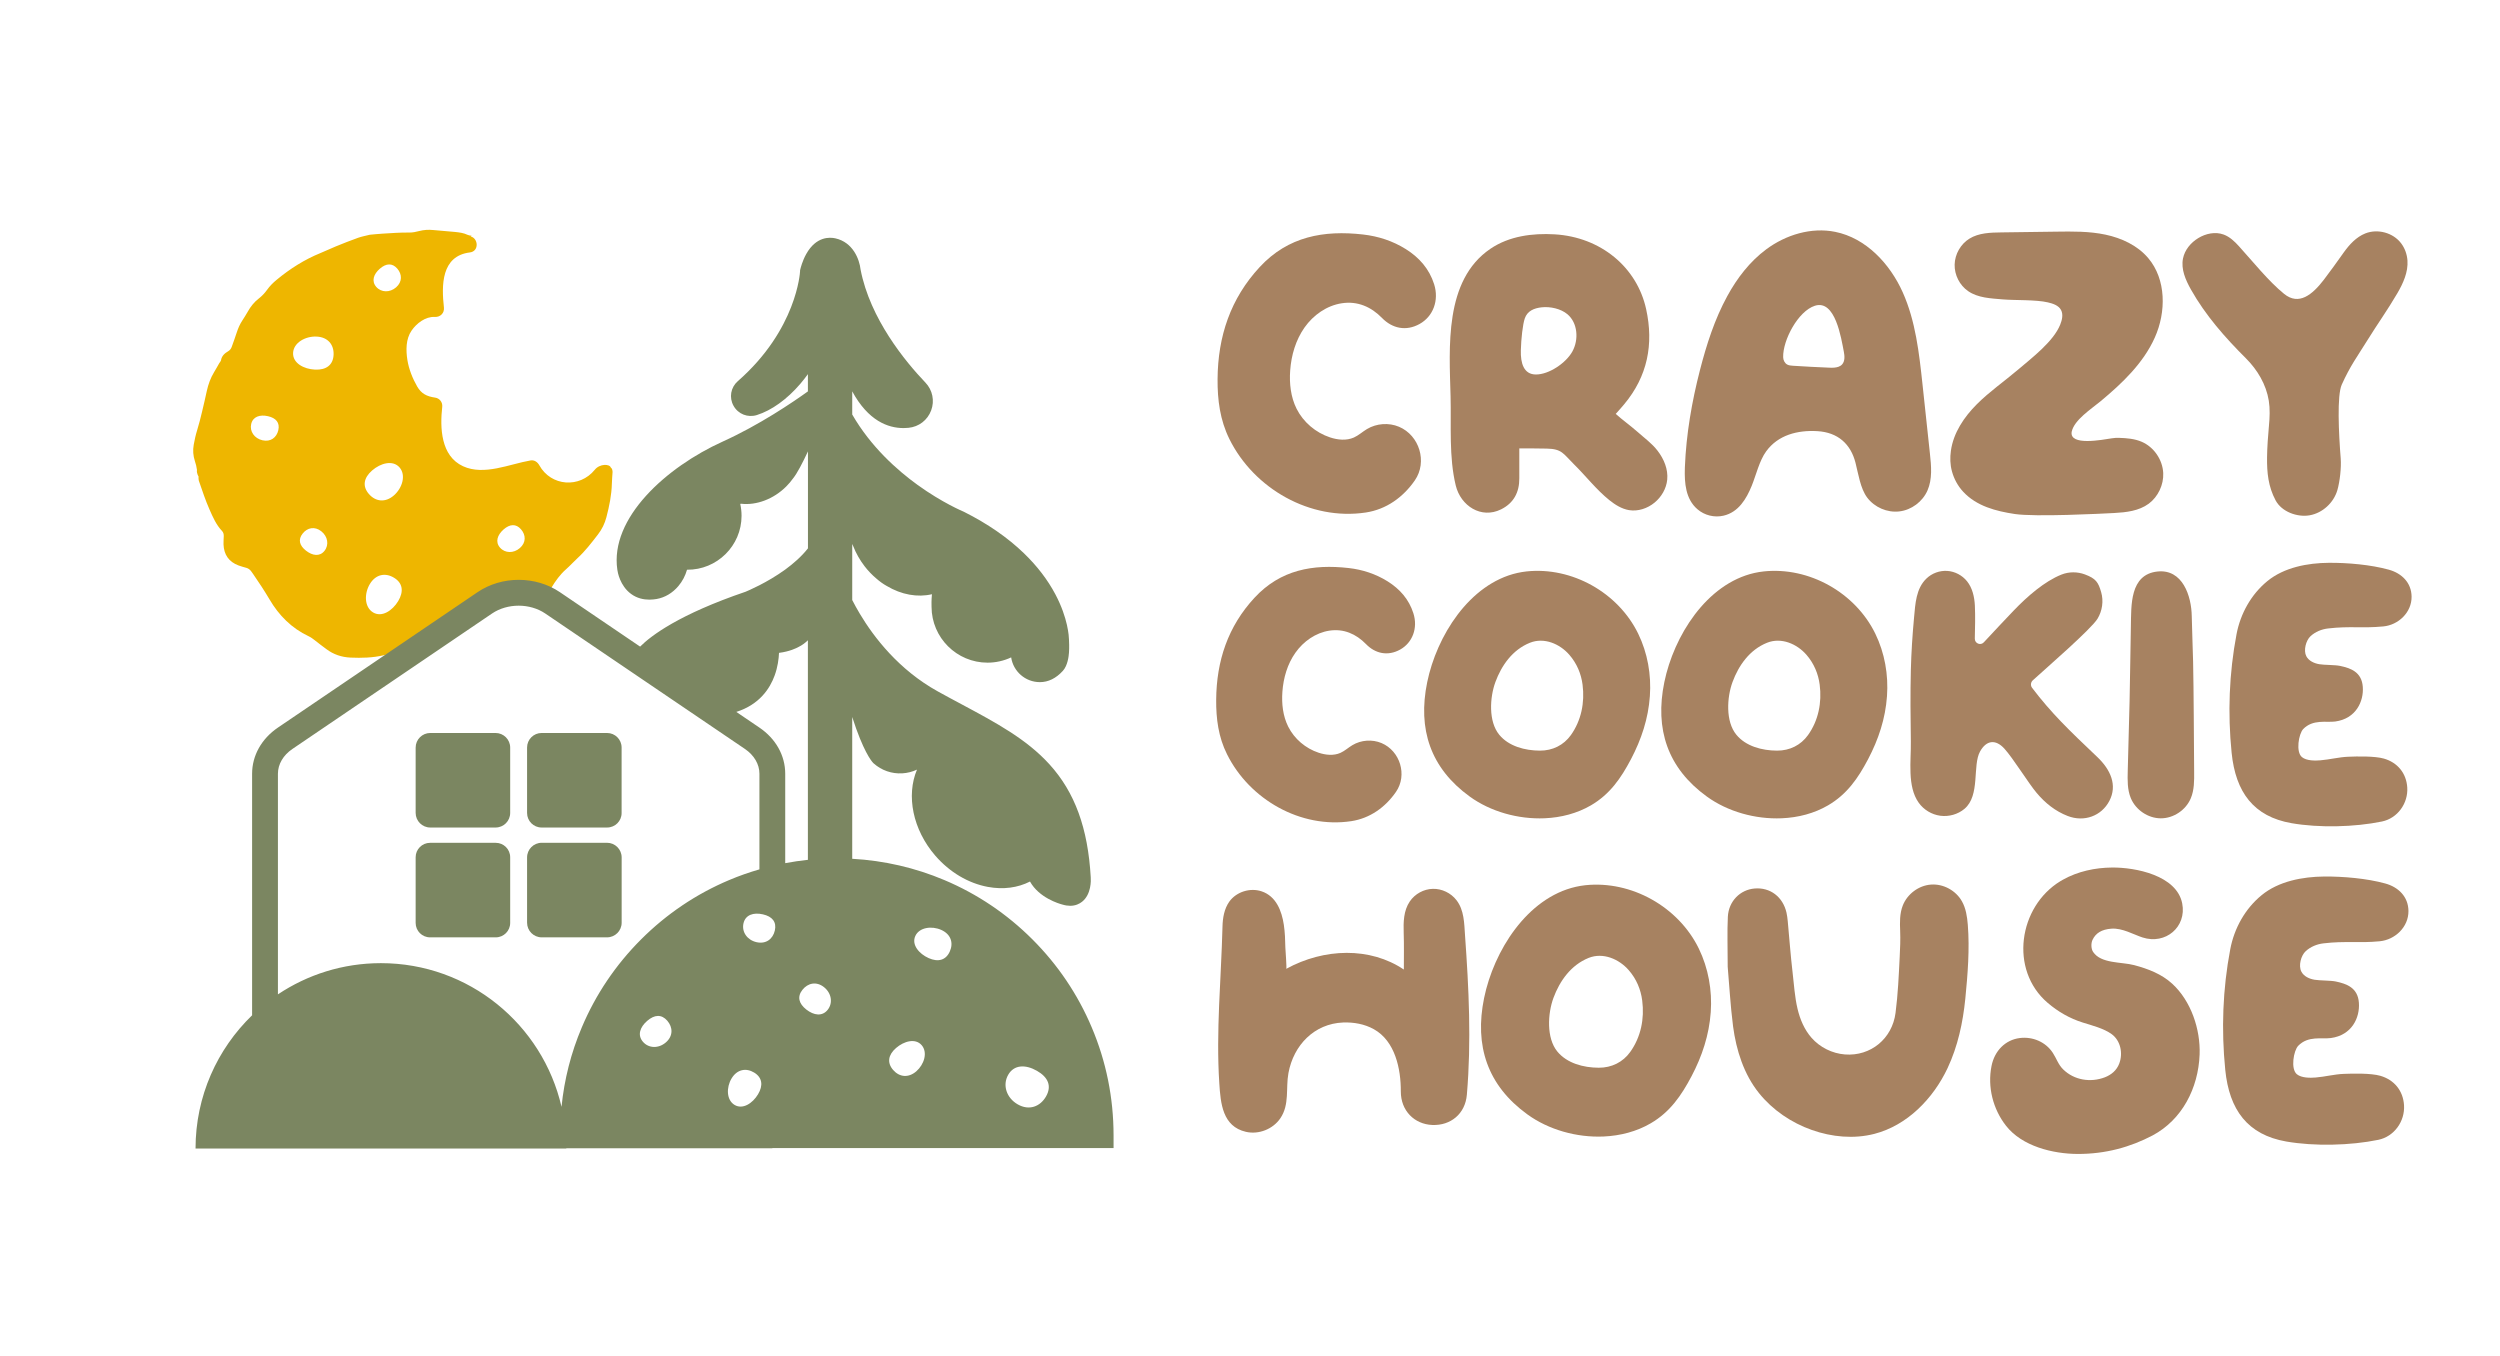 <?xml version="1.0" encoding="utf-8"?>
<!-- Generator: Adobe Illustrator 24.3.0, SVG Export Plug-In . SVG Version: 6.00 Build 0)  -->
<svg version="1.1" id="Layer_1" xmlns="http://www.w3.org/2000/svg" xmlns:xlink="http://www.w3.org/1999/xlink" x="0px" y="0px"
	 viewBox="0 0 503.01 272.89" style="enable-background:new 0 0 503.01 272.89;" xml:space="preserve">
<style type="text/css">
	.st0{fill:#A78261;}
	.st1{fill:#EEB600;}
	.st2{fill:#7B8661;}
</style>
<g>
	<g>
		<path class="st0" d="M244.98,76.28c0.06-8.58,2.59-16.2,8.49-22.56c5.72-6.17,12.91-7.43,20.77-6.54
			c3.07,0.35,5.98,1.29,8.63,2.95c2.69,1.69,4.7,3.97,5.68,7.05c1.03,3.25-0.19,6.49-2.93,8.01c-2.7,1.5-5.48,0.91-7.55-1.21
			c-2.18-2.24-4.93-3.45-8.1-2.96c-3.02,0.46-5.72,2.36-7.49,4.87c-1.77,2.51-2.67,5.58-2.89,8.65c-0.19,2.62,0.11,5.34,1.28,7.69
			c1.36,2.72,3.86,4.82,6.72,5.77c1.56,0.52,3.31,0.7,4.82,0.03c0.95-0.43,1.73-1.16,2.63-1.7c1.92-1.15,4.39-1.33,6.45-0.46
			c4.09,1.73,5.75,7.05,3.19,10.77c-2.36,3.42-5.76,5.86-9.88,6.48c-11.15,1.68-22.49-4.76-27.45-14.8
			C245.47,84.51,244.95,80.45,244.98,76.28z"/>
		<path class="st0" d="M325.09,83.28c1.36,1.22,3.03,2.41,4.38,3.61c1.4,1.25,2.89,2.3,4.05,3.81c1.28,1.66,2.14,3.74,1.93,5.82
			c-0.18,1.8-1.16,3.47-2.55,4.61c-1.42,1.17-3.33,1.81-5.14,1.51c-1.47-0.25-2.77-1.07-3.94-2c-2.65-2.13-4.73-4.86-7.15-7.24
			c-2.15-2.12-2.38-3.08-5.45-3.14c-1.34-0.04-3.98-0.04-5.53-0.04c0,1.98-0.01,3.99,0,6c0.02,2.84-1.13,5.01-3.68,6.27
			c-3.99,1.97-8.11-0.7-9.11-4.81c-1.39-5.74-0.89-12.04-1.04-17.9c-0.25-9.86-1.33-23.37,8.01-29.72
			c3.78-2.57,8.48-3.17,12.94-2.91c9.25,0.55,16.55,6.6,18.4,15.05c1.55,7.07,0.28,13.52-4.42,19.14
			C326.34,81.9,325.84,82.44,325.09,83.28z M306,70.5c-0.07,2.54,0.57,4.82,2.99,4.85c2.67,0.03,6.12-2.33,7.39-4.65
			c1.3-2.38,1.07-5.72-1-7.47c-1.34-1.13-3.46-1.58-5.17-1.4c-1.58,0.17-2.91,0.74-3.42,2.24C306.38,65.27,306.06,68.15,306,70.5z"
			/>
		<path class="st0" d="M339,94.17c0-0.09,0.01-0.17,0.01-0.26c0.26-6.54,1.4-13.12,3.03-19.45c1.32-5.12,2.95-10.22,5.49-14.87
			c1.97-3.62,4.53-6.96,7.84-9.42c3.96-2.94,9.07-4.49,13.88-3.52c6.17,1.24,11,6.38,13.59,12.17c2.59,5.79,3.3,12.23,3.98,18.55
			c0.5,4.64,0.99,9.28,1.49,13.91c0.27,2.49,0.51,5.11-0.49,7.4c-0.99,2.27-3.23,3.94-5.67,4.22c-2.44,0.29-4.99-0.82-6.47-2.79
			c-1.37-1.83-1.78-4.79-2.35-7.01c-0.96-3.76-3.54-6.11-7.67-6.35c-3.98-0.23-7.91,0.76-10.31,4.08c-1.36,1.87-2.02,4.76-2.89,6.9
			c-1.08,2.66-2.68,5.34-5.69,6.03c-1.83,0.42-3.8-0.06-5.23-1.29C339.15,100.43,338.9,97.18,339,94.17z M369.05,73.97
			c0.61-0.05,1.2-0.21,1.6-0.66c0.59-0.67,0.5-1.7,0.33-2.58c-0.52-2.64-1.7-10.53-5.82-9.21c-3.37,1.08-6.46,6.91-6.38,10.34
			c0.01,0.59,0.29,1.19,0.8,1.48c0.34,0.19,0.75,0.22,1.14,0.25c2.47,0.16,4.94,0.29,7.41,0.39C368.43,73.99,368.74,74,369.05,73.97
			z"/>
		<path class="st0" d="M424.9,88.19c0.5-0.08,1-0.11,1.5-0.09c1.54,0.05,3.09,0.18,4.5,0.78c2.46,1.05,4.22,3.6,4.35,6.3
			c0.11,2.35-1.04,4.78-2.92,6.17c-1.98,1.46-4.55,1.74-6.92,1.87c-2.6,0.14-15.98,0.82-20.04,0.2c-3.76-0.57-7.67-1.57-10.36-4.47
			c-1.08-1.16-1.85-2.57-2.27-4.11c-0.37-1.35-0.41-2.77-0.21-4.16c0.51-3.61,2.66-6.79,5.22-9.35c2.56-2.56,5.56-4.63,8.32-6.98
			c2.76-2.35,7.1-5.65,8.45-9.03c0.38-0.94,0.64-2.05,0.17-2.94c-0.5-0.94-1.63-1.3-2.65-1.54c-2.41-0.57-6.62-0.39-9.08-0.6
			c-2.41-0.21-4.97-0.29-6.96-1.66c-1.71-1.17-2.77-3.26-2.72-5.35s1.21-4.12,2.97-5.21c1.89-1.17,4.23-1.23,6.45-1.26
			c3.66-0.05,7.32-0.1,10.98-0.15c3.33-0.05,6.68-0.09,9.94,0.6c3.26,0.69,6.45,2.17,8.61,4.72c3.64,4.29,3.63,10.86,1.32,16
			c-2.31,5.15-6.52,9.15-10.84,12.75c-1.95,1.63-5.38,3.8-5.88,6.2C416.35,89.78,423,88.48,424.9,88.19z"/>
		<path class="st0" d="M456.52,85.67c0.16-1.71,0.23-3.41-0.03-5.04c-0.52-3.26-2.28-6.21-4.58-8.51
			c-4.2-4.18-8.16-8.67-11.08-13.86c-1.08-1.92-2.04-4.1-1.6-6.26c0.35-1.73,1.58-3.19,3.08-4.1c1.52-0.92,3.42-1.32,5.09-0.71
			c1.23,0.45,2.21,1.39,3.09,2.36c2.67,2.94,5.95,7.04,9.08,9.58c2.97,2.41,5.67,0.18,7.98-2.82c1.4-1.82,2.7-3.67,4.03-5.53
			c1.14-1.59,2.52-3.09,4.32-3.81c2.49-0.99,5.6-0.16,7.22,1.99c0.75,0.99,1.18,2.21,1.27,3.45c0.16,2.32-0.85,4.56-2.02,6.57
			c-2.01,3.44-4,6.18-6.09,9.56c-2.01,3.24-3.39,5.04-5.11,8.85c-0.98,2.18-0.61,9.81-0.21,14.86c0.14,1.79-0.17,4.64-0.67,6.36
			c-0.74,2.55-2.98,4.61-5.57,5.07c-2.47,0.44-5.63-0.69-6.86-3c-1.48-2.78-1.76-5.58-1.72-8.69
			C456.16,90.08,456.34,87.63,456.52,85.67z"/>
	</g>
	<g>
		<path class="st0" d="M244.7,140.8c0.06-7.82,2.36-14.76,7.73-20.55c5.21-5.62,11.76-6.77,18.92-5.96c2.8,0.32,5.45,1.18,7.86,2.69
			c2.45,1.54,4.28,3.61,5.17,6.42c0.94,2.96-0.17,5.91-2.67,7.3c-2.46,1.36-4.99,0.83-6.87-1.11c-1.99-2.04-4.49-3.14-7.37-2.7
			c-2.75,0.42-5.21,2.15-6.82,4.43c-1.62,2.28-2.43,5.08-2.63,7.88c-0.17,2.39,0.1,4.86,1.17,7c1.24,2.48,3.51,4.39,6.12,5.25
			c1.42,0.47,3.02,0.64,4.39,0.03c0.87-0.39,1.58-1.06,2.4-1.55c1.75-1.05,4-1.21,5.87-0.42c3.73,1.58,5.24,6.43,2.91,9.81
			c-2.15,3.12-5.25,5.33-9,5.9c-10.16,1.53-20.48-4.34-25.01-13.48C245.15,148.3,244.67,144.6,244.7,140.8z"/>
		<path class="st0" d="M310.79,164.64c-5.35,0.23-10.9-1.35-15.06-4.36c-7.91-5.72-10.52-13.56-8.57-23.03
			c1.9-9.23,8.44-19.77,18.13-21.97c0.62-0.14,1.25-0.24,1.88-0.31c9.11-0.96,18.41,4.26,22.44,12.53
			c1.89,3.88,2.66,8.26,2.35,12.57c-0.32,4.53-1.71,8.7-3.8,12.68c-2.02,3.83-4.24,7.06-8.06,9.29
			C317.32,163.66,314.09,164.5,310.79,164.64z M318.42,137.77c-0.28-2.19-1.15-4.28-2.67-6.03c-1.9-2.18-5.04-3.56-7.91-2.42
			c-3.53,1.41-5.74,4.59-6.96,7.91c-1.13,3.07-1.43,7.93,0.77,10.6c1.9,2.32,5.15,3.19,8.19,3.2c2.54,0.01,4.77-1.09,6.23-3.13
			C318.16,144.96,318.88,141.36,318.42,137.77z"/>
		<path class="st0" d="M358.5,164.64c-5.35,0.23-10.9-1.35-15.06-4.36c-7.91-5.72-10.52-13.56-8.57-23.03
			c1.9-9.23,8.44-19.77,18.13-21.97c0.62-0.14,1.25-0.24,1.88-0.31c9.11-0.96,18.41,4.26,22.44,12.53
			c1.89,3.88,2.66,8.26,2.35,12.57c-0.32,4.53-1.71,8.7-3.8,12.68c-2.02,3.83-4.24,7.06-8.06,9.29
			C365.04,163.66,361.81,164.5,358.5,164.64z M366.13,137.77c-0.28-2.19-1.15-4.28-2.67-6.03c-1.9-2.18-5.04-3.56-7.91-2.42
			c-3.53,1.41-5.74,4.59-6.96,7.91c-1.13,3.07-1.43,7.93,0.77,10.6c1.9,2.32,5.15,3.19,8.19,3.2c2.54,0.01,4.77-1.09,6.23-3.13
			C365.88,144.96,366.59,141.36,366.13,137.77z"/>
		<path class="st0" d="M397.34,128.49c-0.02,0.97,1.15,1.46,1.81,0.75c2.14-2.29,4.07-4.37,6.04-6.42c2.75-2.86,6.18-5.85,9.58-7.21
			c1.51-0.6,3.21-0.6,4.73-0.03c2.2,0.82,2.69,1.58,3.26,3.56c0.52,1.78,0.23,3.77-0.73,5.35c-1.29,2.11-10.3,9.91-13.02,12.39
			c-0.43,0.39-0.5,1.06-0.14,1.52c3.81,5.02,7.35,8.45,13.1,13.9c2.7,2.56,4.09,5.7,2.44,8.85c-1.58,3.02-5.06,4.32-8.38,3.03
			c-2.48-0.96-4.51-2.58-6.23-4.62c-1.69-2-4.76-7.01-6.52-8.94c-1.75-1.91-3.59-1.72-4.88,0.57c-1.57,2.8,0.07,8.85-3.14,11.55
			c-1.33,1.12-3.15,1.62-4.87,1.39c-1.72-0.23-3.33-1.2-4.34-2.62c-2.35-3.29-1.52-8.47-1.58-12.28c-0.07-4.81-0.12-9.62,0-14.43
			c0.09-3.55,0.32-7.07,0.65-10.61c0.25-2.71,0.39-5.76,2.47-7.77c1.11-1.08,2.67-1.65,4.21-1.55c1.53,0.1,3.01,0.88,3.98,2.09
			c1.08,1.35,1.48,3.14,1.57,4.87C397.45,124.03,397.39,126.26,397.34,128.49z"/>
		<path class="st0" d="M440.8,160.61c-1,2.39-3.49,4.05-6.05,4.04c-2.56-0.01-5.05-1.69-6.03-4.08c-0.7-1.71-0.66-3.62-0.61-5.46
			c0.12-4.68,0.25-9.37,0.37-14.05c0.09-3.64,0.18-11.42,0.26-15.06c0.09-4.18-0.25-10.41,5.35-11.01c5.05-0.54,6.84,4.91,6.9,9
			c0.05,3.05,0.21,6.09,0.27,9.13c0.13,6,0.16,16.15,0.21,22.15C441.49,157.08,441.5,158.95,440.8,160.61z"/>
		<path class="st0" d="M463.17,152.34c0.92,0.75,2.64,0.73,3.7,0.64c1.85-0.15,3.7-0.64,5.56-0.72c1.9-0.08,5.38-0.15,7.21,0.37
			c2.74,0.78,4.53,2.93,4.71,5.82c0.2,3.18-1.95,6.19-5.09,6.84c-5.52,1.14-12.65,1.3-18.18,0.34c-7.65-1.33-11.27-6.24-12.07-14.17
			c-0.8-7.94-0.51-15.97,0.99-23.87c0.79-4.13,2.94-8,6.19-10.66c3.38-2.78,8.13-3.66,12.38-3.69c3.76-0.03,8.43,0.38,12.06,1.38
			c2.57,0.71,4.56,2.58,4.59,5.43c0.03,3.19-2.67,5.71-5.7,5.99c-4.26,0.41-6.69-0.11-11.12,0.41c-1.28,0.15-2.54,0.66-3.5,1.54
			c-0.95,0.87-1.46,2.88-0.87,4.03c0.49,0.95,1.57,1.44,2.61,1.62c1.04,0.18,3.14,0.12,4.18,0.34c2.12,0.45,4.36,1.2,4.58,4.21
			c0.22,2.95-1.39,6.42-5.55,6.98c-1.8,0.24-4.47-0.51-6.45,1.53C462.51,147.67,461.88,151.3,463.17,152.34z"/>
	</g>
	<g>
		<path class="st0" d="M282.46,195.08c0-2.27,0.05-5.08-0.03-7.35c-0.07-2.18-0.04-4.49,1.23-6.36c1.03-1.52,2.81-2.49,4.63-2.53
			c1.82-0.05,3.64,0.83,4.76,2.28c1.56,2.02,1.55,4.65,1.72,7.08c0.77,10.75,1.29,21.29,0.37,32.06c-0.33,3.89-3.3,6.24-6.96,6.09
			c-3.59-0.15-6.34-2.86-6.33-6.75c0.02-4.55-1.14-10.12-5.41-12.51c-1.87-1.05-4.06-1.44-6.2-1.36c-5.78,0.23-9.96,4.53-11,10.17
			c-0.57,3.1,0.26,6.3-1.62,9.09c-1.49,2.2-4.36,3.33-6.93,2.74c-4.72-1.09-5.1-5.72-5.36-9.76c-0.69-10.52,0.38-20.98,0.64-31.5
			c0.04-1.78,0.35-3.63,1.38-5.07c1.43-1.98,4.19-2.83,6.49-2.06c2.93,0.98,4.06,3.94,4.48,6.78c0.22,1.5,0.27,3.01,0.3,4.53
			c0.01,0.39,0.31,4.21,0.18,4.28C266.43,190.74,275.69,190.51,282.46,195.08z"/>
		<path class="st0" d="M322.66,228.67c-5.44,0.24-11.09-1.37-15.33-4.44c-8.05-5.82-10.7-13.8-8.72-23.44
			c1.93-9.39,8.59-20.12,18.45-22.36c0.63-0.14,1.27-0.25,1.91-0.32c9.27-0.98,18.74,4.34,22.84,12.75
			c1.92,3.95,2.71,8.41,2.4,12.79c-0.33,4.61-1.74,8.86-3.87,12.9c-2.06,3.9-4.32,7.19-8.2,9.46
			C329.3,227.67,326.02,228.52,322.66,228.67z M330.42,201.32c-0.28-2.23-1.17-4.36-2.72-6.13c-1.93-2.21-5.13-3.62-8.05-2.46
			c-3.59,1.44-5.84,4.67-7.09,8.05c-1.15,3.12-1.45,8.07,0.78,10.79c1.94,2.36,5.24,3.25,8.34,3.26c2.58,0.01,4.86-1.11,6.34-3.19
			C330.16,208.64,330.89,204.97,330.42,201.32z"/>
		<path class="st0" d="M347.62,194.52c0-3.94-0.12-7,0.03-10.06c0.16-3.14,2.48-5.45,5.39-5.69c3.12-0.26,5.68,1.67,6.41,4.86
			c0.13,0.56,0.19,1.13,0.25,1.7c0.32,3.43,0.57,6.86,0.97,10.28c0.29,2.44,0.43,4.96,1,7.36c0.5,2.12,1.38,4.2,2.81,5.83
			c1.7,1.94,4.17,3.16,6.73,3.36c5.18,0.4,9.51-3.18,10.18-8.35c0.49-3.76,0.65-7.54,0.84-11.33c0.09-1.74,0.16-3.43,0.09-5.17
			c-0.07-1.71-0.11-3.48,0.52-5.1c0.91-2.34,3.21-4.05,5.69-4.23c2.48-0.18,5,1.19,6.22,3.37c0.8,1.42,1.05,3.09,1.18,4.72
			c0.39,4.89-0.02,9.98-0.5,14.86c-0.48,4.8-1.51,9.6-3.57,13.98c-2.92,6.19-8.15,11.53-14.73,13.23
			c-4.13,1.06-8.55,0.64-12.57-0.78c-4.11-1.45-7.89-4-10.64-7.42c-3.06-3.8-4.58-8.63-5.22-13.43
			C348.15,202.25,347.93,197.94,347.62,194.52z"/>
		<path class="st0" d="M418.03,232.18c-5-0.02-11.19-1.55-14.41-5.67c-2.63-3.36-3.76-7.81-2.92-12.02c0.61-3.09,2.8-5.26,5.67-5.63
			c2.59-0.33,5.22,0.76,6.67,2.99c0.73,1.12,1.09,2.35,2.07,3.31c2.21,2.18,5.52,2.7,8.39,1.6c1.31-0.51,2.37-1.39,2.89-2.74
			c0.8-2.08,0.29-4.64-1.53-5.96c-1.59-1.15-3.99-1.75-5.8-2.32c-2.62-0.82-4.98-2.18-7.07-3.97c-7.76-6.64-5.83-19.36,2.56-24.47
			c0.17-0.1,0.35-0.21,0.52-0.3c3-1.68,6.46-2.42,9.89-2.45c4.7-0.04,13,1.57,14.11,7.23c0.92,4.71-3.34,8.35-7.99,6.84
			c-1.81-0.59-4.05-1.92-6.23-1.77c-2,0.14-3.19,0.9-3.83,2.26c-0.32,0.68-0.3,1.79,0.12,2.42c1.59,2.39,5.7,1.98,8.27,2.66
			c2.78,0.74,5.5,1.77,7.66,3.75c3.77,3.46,5.69,9.16,5.5,14.23c-0.26,6.81-3.54,13.12-9.45,16.28
			C428.65,230.8,423.65,232.2,418.03,232.18z"/>
		<path class="st0" d="M462.15,216.15c0.94,0.76,2.69,0.74,3.77,0.65c1.88-0.15,3.77-0.66,5.65-0.73c1.94-0.08,5.47-0.15,7.34,0.38
			c2.79,0.8,4.61,2.98,4.79,5.93c0.2,3.24-1.98,6.3-5.18,6.96c-5.62,1.16-12.88,1.32-18.51,0.34c-7.78-1.36-11.47-6.35-12.28-14.42
			c-0.81-8.08-0.52-16.25,1.01-24.29c0.8-4.21,2.99-8.14,6.3-10.85c3.44-2.83,8.27-3.72,12.6-3.76c3.83-0.03,8.58,0.38,12.28,1.4
			c2.62,0.72,4.64,2.63,4.67,5.53c0.03,3.25-2.71,5.81-5.8,6.1c-4.33,0.41-6.81-0.11-11.31,0.42c-1.3,0.15-2.59,0.68-3.56,1.57
			c-0.97,0.89-1.49,2.93-0.88,4.11c0.5,0.97,1.6,1.46,2.66,1.64c1.06,0.18,3.2,0.13,4.26,0.35c2.16,0.46,4.44,1.22,4.66,4.28
			c0.22,3-1.41,6.53-5.65,7.1c-1.83,0.25-4.55-0.51-6.56,1.56C461.48,211.39,460.84,215.09,462.15,216.15z"/>
	</g>
</g>
<g>
	<g>
		<path class="st1" d="M122.9,94.08c-0.23-0.76-2.23-0.81-3.23,0.44c-3.03,3.74-8.8,3.36-11.16-0.91c-0.35-0.63-0.99-1.1-1.75-0.97
			c-4.24,0.73-9.36,3.11-13.59,1.17c-4.5-2.07-4.66-7.75-4.19-11.97c0.1-0.9-0.54-1.72-1.44-1.84c-1.66-0.24-2.76-0.77-3.61-2.25
			c-0.92-1.6-1.67-3.49-1.96-5.31c-0.31-1.96-0.33-4.22,0.83-5.91c1-1.47,2.82-2.87,4.68-2.76c1.09,0.07,1.96-0.77,1.84-1.88
			c-0.5-4.5-0.55-10.39,5.23-11.1c1.88-0.23,1.7-2.84,0.14-3.22c0.07-0.04,0.14-0.09,0.21-0.13c-0.03,0-0.06-0.02-0.1-0.02
			c-0.24-0.02-0.5-0.07-0.72-0.17c-0.8-0.39-1.66-0.49-2.52-0.58c-1.48-0.15-2.96-0.25-4.43-0.39c-0.93-0.09-1.84-0.04-2.76,0.2
			c-0.65,0.17-1.34,0.32-2.01,0.31c-1.8-0.03-3.59,0.12-5.38,0.22c-0.92,0.05-1.85,0.16-2.57,0.22c-0.92,0.23-1.65,0.36-2.35,0.61
			c-1.51,0.54-3.01,1.13-4.5,1.74c-1.03,0.42-2.03,0.91-3.07,1.33c-3.24,1.32-6.15,3.17-8.83,5.39c-0.72,0.59-1.38,1.25-1.92,2.01
			c-0.47,0.66-1.02,1.24-1.66,1.74c-0.95,0.73-1.67,1.65-2.25,2.69c-0.33,0.59-0.7,1.17-1.07,1.74c-0.48,0.73-0.83,1.51-1.1,2.34
			c-0.32,1-0.69,1.99-1.04,2.98c-0.13,0.36-0.36,0.66-0.68,0.85c-0.71,0.42-1.31,0.92-1.47,1.81c-0.04,0.23-0.24,0.42-0.37,0.64
			c-0.34,0.59-0.66,1.19-1.02,1.77c-0.72,1.18-1.17,2.45-1.47,3.79c-0.31,1.39-0.61,2.78-0.95,4.16c-0.31,1.26-0.61,2.53-1,3.76
			c-0.3,0.95-0.5,1.91-0.68,2.89c-0.21,1.12-0.12,2.24,0.23,3.3c0.2,0.59,0.34,1.17,0.42,1.78c-0.11,0.67,0.32,1.33,0.32,1.33
			c-0.04,0.23,0.01,0.49,0.03,0.73c0,0.06,0.03,0.12,0.05,0.18c0.67,1.93,1.3,3.87,2.13,5.74c0.68,1.53,1.33,3.06,2.51,4.3
			c0.27,0.28,0.36,0.65,0.35,1.03c-0.01,0.56-0.07,1.11-0.05,1.67c0.08,2.06,1.06,3.51,3.02,4.24c0.52,0.19,1.06,0.34,1.6,0.49
			c0.38,0.11,0.66,0.33,0.9,0.62c0.16,0.19,0.29,0.4,0.43,0.6c1.16,1.68,2.28,3.38,3.32,5.14c1.89,3.22,4.44,5.78,7.85,7.39
			c0.45,0.21,0.85,0.5,1.24,0.81c0.77,0.62,1.57,1.21,2.36,1.8c1.43,1.07,3.05,1.61,4.83,1.69c2.23,0.1,4.45,0.04,6.64-0.46
			c0.6-0.14,1.22-0.21,1.83-0.3c0.43-0.07,0.87-0.08,1.28-0.19c1.74-0.43,3.5-0.81,5.21-1.35c2.74-0.86,5.37-7.95,8.21-8.16
			c1.17-0.09,2.36-0.17,3.5-0.43c2.49-0.56,4.84-1.53,6.99-2.91c0.52-0.33,0.99-0.74,1.45-1.15c0.83-0.74,1.79,5.18,2.64,4.46
			c0.86-0.73,1.57-1.58,2.11-2.56c0.18-0.33,0.35-0.65,0.54-0.97c0.83-1.38,1.76-2.69,2.99-3.77c0.79-0.69,1.49-1.49,2.27-2.2
			c1.56-1.43,2.83-3.1,4.12-4.77c0.81-1.04,1.38-2.21,1.71-3.48c0.58-2.22,1.04-4.46,1.1-6.76c0.02-0.78,0.09-1.56,0.14-2.35
			C123.23,94.62,123.17,94.24,122.9,94.08z M56,86.55c-0.34,1.49-1.55,2.41-3.18,2.04c-1.64-0.37-2.62-1.8-2.28-3.28
			s1.75-1.94,3.38-1.57S56.34,85.06,56,86.55z M65.29,110.83c-0.94,1.2-2.41,1-3.73-0.04c-1.32-1.04-1.62-2.23-0.67-3.43
			c0.94-1.2,2.43-1.51,3.75-0.47C65.96,107.93,66.24,109.63,65.29,110.83z M63.39,74.37c-2.26-0.1-4.51-1.31-4.42-3.36
			c0.09-2.05,2.46-3.39,4.72-3.29c2.26,0.1,3.52,1.61,3.43,3.66C67.03,73.43,65.65,74.47,63.39,74.37z M76.43,54.06
			c1.27-1.1,2.5-1.17,3.5-0.02c1,1.15,1.03,2.67-0.23,3.77c-1.27,1.1-2.99,1.06-4-0.09C74.7,56.56,75.16,55.16,76.43,54.06z
			 M80.12,120.94c-1.17,1.94-3.3,3.34-5.06,2.28c-1.76-1.06-1.81-3.78-0.64-5.72c1.17-1.94,3.09-2.33,4.85-1.26
			C81.03,117.29,81.28,119,80.12,120.94z M79.24,99.69c-1.71,1.48-3.66,1.26-5.01-0.29c-1.35-1.55-1.07-3.25,0.64-4.74
			s4.17-2.16,5.52-0.61S80.95,98.21,79.24,99.69z M104.6,110.27c-1.27,1.1-2.99,1.06-4-0.09c-1-1.15-0.53-2.55,0.73-3.66
			c1.27-1.1,2.5-1.17,3.5-0.02C105.83,107.65,105.87,109.17,104.6,110.27z"/>
	</g>
	<g>
		<path class="st2" d="M99.71,166.5H86.57c-1.62,0-2.94-1.32-2.94-2.94v-13.14c0-1.62,1.32-2.94,2.94-2.94h13.14
			c1.62,0,2.94,1.32,2.94,2.94v13.14C102.65,165.19,101.34,166.5,99.71,166.5z"/>
	</g>
	<g>
		<path class="st2" d="M122.15,166.5h-13.18c-1.61,0-2.92-1.31-2.92-2.92V150.4c0-1.61,1.31-2.92,2.92-2.92h13.18
			c1.61,0,2.92,1.31,2.92,2.92v13.18C125.08,165.19,123.77,166.5,122.15,166.5z"/>
	</g>
	<g>
		<path class="st2" d="M99.75,188.6H86.53c-1.6,0-2.9-1.3-2.9-2.9v-13.22c0-1.6,1.3-2.9,2.9-2.9h13.22c1.6,0,2.9,1.3,2.9,2.9v13.22
			C102.65,187.3,101.35,188.6,99.75,188.6z"/>
	</g>
	<g>
		<path class="st2" d="M122.13,188.6H109c-1.63,0-2.95-1.32-2.95-2.95v-13.13c0-1.63,1.32-2.95,2.95-2.95h13.13
			c1.63,0,2.95,1.32,2.95,2.95v13.13C125.08,187.28,123.76,188.6,122.13,188.6z"/>
	</g>
	<path class="st2" d="M219.66,206.71c-2.8-6.63-6.82-12.59-11.93-17.7c-5.11-5.11-11.07-9.13-17.7-11.93
		c-5.91-2.5-12.15-3.93-18.56-4.29v-28.53c0,0.01,0.01,0.02,0.01,0.03c2.18,6.81,3.85,8.84,4.17,9.17l0.06,0.07l0.07,0.06
		c1.59,1.42,3.64,2.13,5.76,2.01c1.04-0.06,2.04-0.32,2.96-0.75c-2.2,5.23-0.85,12.08,3.69,17.32c2.88,3.32,6.63,5.55,10.58,6.28
		c3.08,0.57,6,0.18,8.47-1.08c1.82,3.28,5.87,4.46,6.48,4.62c0.59,0.18,1.13,0.26,1.6,0.26c1.09,0,1.87-0.4,2.39-0.81
		c1.88-1.49,1.8-4.31,1.75-4.92c-0.56-9.89-3.2-17.12-8.31-22.74c-4.63-5.09-10.7-8.34-17.74-12.11c-1.53-0.82-3.11-1.66-4.71-2.55
		c-7.86-4.35-12.87-10.89-15.69-15.61c-0.58-0.97-1.09-1.9-1.54-2.78v-11.28c0.07,0.16,0.15,0.33,0.22,0.49
		c0.55,1.41,1.32,2.75,2.26,3.98c0.7,0.91,1.5,1.75,2.38,2.49c0.66,0.58,1.35,1.08,2.07,1.48l0,0c2.97,1.78,6.22,2.35,9.11,1.67
		c-0.12,1.23-0.09,2.26-0.08,2.54c0.02,6.2,5.07,11.23,11.27,11.23c1.65,0,3.28-0.37,4.75-1.06c0.42,2.82,2.85,4.98,5.78,4.98
		c1.69,0,3.24-0.76,4.62-2.27c0.96-1.05,1.18-2.9,1.23-3.65c0.08-1.02,0.02-2.44,0-2.68c-0.01-0.54-0.18-4.24-2.73-9.06
		c-1.55-2.93-3.68-5.71-6.32-8.26c-3.26-3.15-7.32-5.96-12.06-8.34l-0.13-0.06c-0.04-0.02-4.22-1.75-9.23-5.37
		c-4.04-2.92-9.38-7.63-13.14-14.16v-4.66c3.21,5.93,7.2,7.39,10.33,7.39c0.34,0,0.67-0.02,0.98-0.05c2.09-0.2,3.84-1.54,4.57-3.5
		c0.73-1.95,0.28-4.1-1.15-5.6c-4.05-4.24-11.13-12.82-13.05-22.74c-0.22-2.04-1.51-5.5-5.09-6.29c-1.09-0.24-3.84-0.42-5.84,3.15
		c-0.79,1.41-1.14,2.86-1.18,3.02l-0.06,0.24l-0.01,0.25c0,0.12-0.63,11.67-12.52,22.08c-1.44,1.26-1.79,3.3-0.86,4.96
		c0.93,1.67,2.86,2.43,4.69,1.86c2.96-0.93,6.07-3.16,8.74-6.28c0.53-0.62,1.04-1.27,1.53-1.95v3.47
		c-3.06,2.2-9.77,6.76-17.17,10.11c-11.29,5.11-22.72,15.36-21.17,25.79c0.06,0.44,0.51,3.2,2.76,4.85
		c1.21,0.89,2.53,1.15,3.69,1.15c0.53,0,1.02-0.06,1.45-0.13c1.68-0.3,3.19-1.2,4.37-2.59c0.81-0.95,1.41-2.1,1.75-3.3
		c6.04,0.06,10.97-4.83,10.97-10.85c0-0.8-0.09-1.6-0.26-2.38l0.12-0.05c3.14,0.37,6.58-0.93,9.13-3.47
		c0.52-0.52,0.99-1.08,1.41-1.67c0.78-0.97,1.86-3.03,2.96-5.39v19.51c-1.31,1.67-2.98,3.1-4.52,4.23c-3.72,2.71-7.62,4.33-8.03,4.5
		c-13.35,4.55-18.98,8.8-21.22,11.04l-16.15-10.96c-4.87-3.3-11.68-3.3-16.55,0l-40.17,27.25c-3.3,2.24-5.2,5.63-5.2,9.29v48.6
		c-7.01,6.78-11.38,16.28-11.38,26.81h74.6c0-0.02,0-0.03,0-0.05h41.46v-0.05h68.65v-2.6C224.04,220.87,222.57,213.57,219.66,206.71
		z M112.98,222.7c-3.81-16.56-18.63-28.91-36.34-28.91c-7.67,0-14.79,2.32-20.72,6.28v-44.39c0-1.91,1.06-3.73,2.92-4.99L99,123.44
		c3.1-2.1,7.61-2.1,10.71,0l40.17,27.25c1.85,1.26,2.92,3.07,2.92,4.99l0,19.24c-2.07,0.6-4.11,1.31-6.11,2.16
		c-6.63,2.8-12.59,6.82-17.7,11.93c-5.11,5.11-9.13,11.07-11.93,17.7C114.89,211.83,113.53,217.19,112.98,222.7z M133.98,209.73
		c-1.46,1.27-3.46,1.22-4.61-0.11c-1.16-1.33-0.62-2.95,0.85-4.22s2.88-1.36,4.04-0.03C135.41,206.7,135.45,208.46,133.98,209.73z
		 M152.51,220.19c-1.09,1.81-3.08,3.11-4.72,2.12c-1.64-0.99-1.68-3.53-0.59-5.33c1.09-1.81,2.89-2.17,4.53-1.18
		S153.6,218.39,152.51,220.19z M155.9,187.22c-0.39,1.72-1.79,2.78-3.68,2.35c-1.89-0.43-3.02-2.07-2.63-3.79
		c0.39-1.72,2.02-2.24,3.91-1.81S156.29,185.5,155.9,187.22z M152.79,146.39l-4.64-3.15c4.63-1.47,6.76-4.68,7.72-7.35
		c0.61-1.68,0.82-3.32,0.87-4.53c2.15-0.27,3.53-0.96,3.95-1.2c0.69-0.33,1.3-0.79,1.86-1.33V173c-1.53,0.16-3.05,0.39-4.56,0.67
		l0-17.99C157.99,152.02,156.1,148.63,152.79,146.39z M166.54,203.17c-1.09,1.38-2.78,1.15-4.31-0.05c-1.52-1.2-1.87-2.58-0.78-3.96
		c1.09-1.38,2.81-1.75,4.33-0.55S167.63,201.79,166.54,203.17z M184.37,215.55c-1.59,1.38-3.41,1.18-4.67-0.27s-1-3.04,0.59-4.42
		c1.59-1.38,3.89-2.02,5.15-0.57S185.96,214.16,184.37,215.55z M191.1,191.45c-0.78,1.75-2.34,2.18-4.26,1.32
		c-1.92-0.86-3.47-2.68-2.68-4.43c0.78-1.75,3.3-2.1,5.22-1.24C191.31,187.96,191.89,189.7,191.1,191.45z M210.47,220.6
		c-1.18,2.07-3.41,2.91-5.69,1.61c-2.28-1.3-3.11-3.88-1.93-5.95c1.18-2.07,3.5-2.11,5.78-0.81S211.65,218.53,210.47,220.6z"/>
</g>
</svg>
